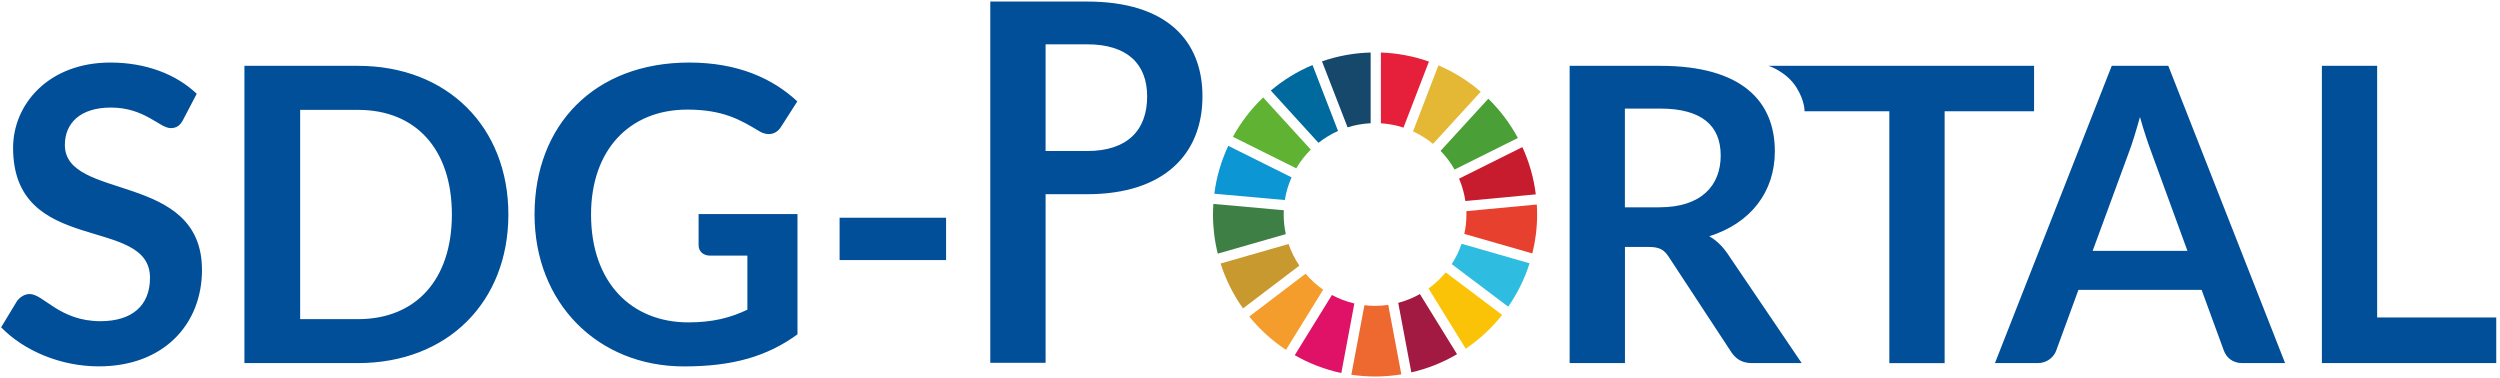 <?xml version="1.0" encoding="UTF-8"?>
<svg width="238px" height="36px" viewBox="0 0 238 36" version="1.1" xmlns="http://www.w3.org/2000/svg" xmlns:xlink="http://www.w3.org/1999/xlink">
    <title>Artboard</title>
    <g id="Artboard" stroke="none" stroke-width="1" fill="none" fill-rule="evenodd">
        <g id="597_LK_2019_Logo_SDG-IndikatorenKommunen-Portal_D_1" fill-rule="nonzero">
            <path d="M18.728,8.928 C16.752,7.048 13.856,5.955 10.506,5.955 C4.617,5.955 1.246,9.929 1.246,14.076 C1.246,24.428 14.28,20.455 14.28,26.446 C14.28,29.106 12.559,30.577 9.561,30.577 C5.664,30.577 4.137,27.993 2.829,27.993 C2.339,27.993 1.931,28.269 1.634,28.637 L0.107,31.16 C2.298,33.412 5.802,34.878 9.403,34.878 C15.644,34.878 19.229,30.807 19.229,25.7 C19.229,16.287 6.175,19.163 6.175,13.8 C6.175,11.706 7.661,10.24 10.557,10.24 C13.785,10.24 15.194,12.196 16.251,12.196 C16.777,12.196 17.13,11.982 17.426,11.415 L18.728,8.928 L18.728,8.928 Z M48.397,20.419 C48.397,12.12 42.625,6.267 34.071,6.267 L23.269,6.267 L23.269,34.566 L34.071,34.566 C42.625,34.566 48.397,28.734 48.397,20.419 L48.397,20.419 Z M43.019,20.419 C43.019,26.624 39.592,30.383 34.076,30.383 L28.575,30.383 L28.575,10.46 L34.076,10.46 C39.592,10.455 43.019,14.214 43.019,20.419 L43.019,20.419 Z M65.527,30.69 C60.123,30.69 56.267,26.91 56.267,20.414 C56.267,14.367 59.847,10.434 65.43,10.434 C68.892,10.434 70.537,11.451 72.222,12.452 C72.554,12.666 72.871,12.763 73.182,12.763 C73.673,12.763 74.081,12.528 74.378,12.038 L75.905,9.653 C73.555,7.462 70.23,5.955 65.608,5.955 C56.604,5.955 50.889,11.885 50.889,20.419 C50.889,28.836 56.895,34.883 65.118,34.883 C69.776,34.883 73.045,33.923 75.92,31.829 L75.92,20.378 L66.507,20.378 L66.507,23.356 C66.507,23.902 66.921,24.336 67.605,24.336 L71.15,24.336 L71.15,29.484 C69.556,30.24 67.891,30.69 65.527,30.69 L65.527,30.69 Z M79.929,24.76 L90.067,24.76 L90.067,20.731 L79.929,20.731 L79.929,24.76 L79.929,24.76 Z M103.494,18.488 C110.833,18.488 114.475,14.653 114.475,9.173 C114.475,3.887 111.089,0.148 103.494,0.148 L94.276,0.148 L94.276,34.536 L99.541,34.536 L99.541,18.488 L103.494,18.488 L103.494,18.488 Z M99.541,4.219 L103.494,4.219 C107.35,4.219 109.209,6.119 109.209,9.173 C109.209,12.38 107.35,14.377 103.494,14.377 L99.541,14.377 L99.541,4.219 L99.541,4.219 Z M156.942,23.509 C157.979,23.509 158.413,23.764 158.862,24.449 L164.812,33.509 C165.262,34.193 165.87,34.566 166.789,34.566 L171.523,34.566 L164.44,24.117 C163.949,23.412 163.382,22.865 162.718,22.493 C166.692,21.241 168.965,18.243 168.965,14.408 C168.965,9.612 165.793,6.267 158.061,6.267 L149.429,6.267 L149.429,34.566 L154.695,34.566 L154.695,23.509 L156.942,23.509 L156.942,23.509 Z M154.69,10.337 L158.055,10.337 C161.952,10.337 163.811,11.92 163.811,14.801 C163.811,17.661 161.973,19.735 157.979,19.735 L154.69,19.735 L154.69,10.337 L154.69,10.337 Z M193.643,6.267 L193.643,10.593 L185.129,10.593 L185.129,34.571 L179.864,34.571 L179.864,10.593 L171.794,10.593 C171.794,10.593 171.835,9.612 171.008,8.304 C170.058,6.808 168.372,6.267 168.372,6.267 L193.643,6.267 L193.643,6.267 Z M217.54,34.566 L213.47,34.566 C212.55,34.566 211.963,34.055 211.708,33.371 L209.593,27.595 L197.867,27.595 L195.752,33.371 C195.538,33.979 194.889,34.566 194.011,34.566 L189.92,34.566 L201.038,6.267 L206.422,6.267 L217.54,34.566 L217.54,34.566 Z M199.22,23.882 L208.245,23.882 L204.803,14.469 C204.491,13.626 204.098,12.472 203.725,11.139 C203.352,12.472 203,13.642 202.668,14.505 L199.22,23.882 L199.22,23.882 Z M226.304,6.267 L221.044,6.267 L221.044,34.566 L237.642,34.566 L237.642,30.22 L226.304,30.22 L226.304,6.267 L226.304,6.267 Z" id="Shape" fill="#004F98"></path>
            <path d="M123.402,16.022 C123.786,15.368 124.25,14.77 124.787,14.244 L120.251,9.275 C119.112,10.368 118.137,11.629 117.371,13.024 L123.402,16.022 L123.402,16.022 Z" id="Path" fill="#60B232"></path>
            <path d="M134.521,12.508 C135.205,12.824 135.849,13.223 136.421,13.698 L140.966,8.733 C139.771,7.702 138.413,6.849 136.937,6.221 L134.521,12.508 L134.521,12.508 Z" id="Path" fill="#E4B734"></path>
            <path d="M144.93,14.004 L138.903,17.007 C139.189,17.681 139.393,18.391 139.506,19.137 L146.207,18.504 C146.012,16.915 145.573,15.404 144.93,14.004" id="Path" fill="#C61C2E"></path>
            <path d="M138.474,16.139 L144.501,13.136 C143.755,11.747 142.8,10.49 141.687,9.397 L137.141,14.362 C137.652,14.888 138.106,15.485 138.474,16.139" id="Path" fill="#4A9F37"></path>
            <path d="M122.207,20.419 C122.207,20.286 122.212,20.148 122.218,20.015 L115.512,19.413 C115.491,19.745 115.476,20.082 115.476,20.419 C115.476,21.706 115.634,22.957 115.931,24.147 L122.407,22.288 C122.279,21.686 122.207,21.062 122.207,20.419" id="Path" fill="#3E7F45"></path>
            <path d="M137.631,25.93 C137.156,26.512 136.605,27.028 135.997,27.467 L139.536,33.197 C140.849,32.309 142.019,31.221 143.004,29.98 L137.631,25.93 L137.631,25.93 Z" id="Path" fill="#FBC307"></path>
            <path d="M139.603,20.419 C139.603,21.052 139.536,21.675 139.404,22.268 L145.88,24.127 C146.176,22.937 146.334,21.696 146.334,20.414 C146.334,20.097 146.324,19.781 146.304,19.469 L139.598,20.102 C139.603,20.21 139.603,20.317 139.603,20.419" id="Path" fill="#E8402E"></path>
            <path d="M124.291,26.057 L118.928,30.133 C119.924,31.359 121.104,32.431 122.427,33.305 L125.966,27.579 C125.348,27.145 124.781,26.635 124.291,26.057" id="Path" fill="#F59D2C"></path>
            <path d="M122.315,19.045 C122.432,18.289 122.657,17.564 122.958,16.885 L116.932,13.882 C116.268,15.296 115.808,16.834 115.604,18.442 L122.315,19.045 L122.315,19.045 Z" id="Path" fill="#0C96D4"></path>
            <path d="M138.709,33.718 L135.175,27.993 C134.531,28.356 133.842,28.642 133.111,28.831 L134.358,35.45 C135.91,35.097 137.376,34.505 138.709,33.718" id="Path" fill="#A21A42"></path>
            <path d="M139.143,23.208 C138.908,23.897 138.592,24.546 138.203,25.143 L143.581,29.198 C144.455,27.942 145.144,26.553 145.614,25.067 L139.143,23.208 L139.143,23.208 Z" id="Path" fill="#2EBCE1"></path>
            <path d="M132.162,29.025 C131.753,29.086 131.334,29.117 130.905,29.117 C130.563,29.117 130.226,29.096 129.894,29.055 L128.648,35.674 C129.383,35.782 130.139,35.843 130.905,35.843 C131.758,35.843 132.591,35.772 133.408,35.639 L132.162,29.025 L132.162,29.025 Z" id="Path" fill="#ED692F"></path>
            <path d="M131.462,11.737 C132.207,11.783 132.933,11.926 133.612,12.15 L136.033,5.863 C134.593,5.358 133.06,5.056 131.462,5 L131.462,11.737 L131.462,11.737 Z" id="Path" fill="#E61F3A"></path>
            <path d="M128.934,28.892 C128.178,28.713 127.463,28.443 126.799,28.085 L123.259,33.815 C124.623,34.597 126.109,35.174 127.693,35.511 L128.934,28.892 L128.934,28.892 Z" id="Path" fill="#DF1268"></path>
            <path d="M128.29,12.125 C128.99,11.905 129.725,11.767 130.486,11.731 L130.486,5 C128.867,5.041 127.31,5.337 125.854,5.843 L128.29,12.125 L128.29,12.125 Z" id="Path" fill="#16486B"></path>
            <path d="M123.699,25.286 C123.27,24.653 122.922,23.963 122.672,23.228 L116.201,25.087 C116.692,26.629 117.417,28.07 118.336,29.362 L123.699,25.286 L123.699,25.286 Z" id="Path" fill="#C8992E"></path>
            <path d="M125.517,13.596 C126.084,13.146 126.712,12.768 127.381,12.467 L124.95,6.19 C123.5,6.798 122.167,7.62 120.982,8.621 L125.517,13.596 L125.517,13.596 Z" id="Path" fill="#00699E"></path>
        </g>
    </g>
</svg>
